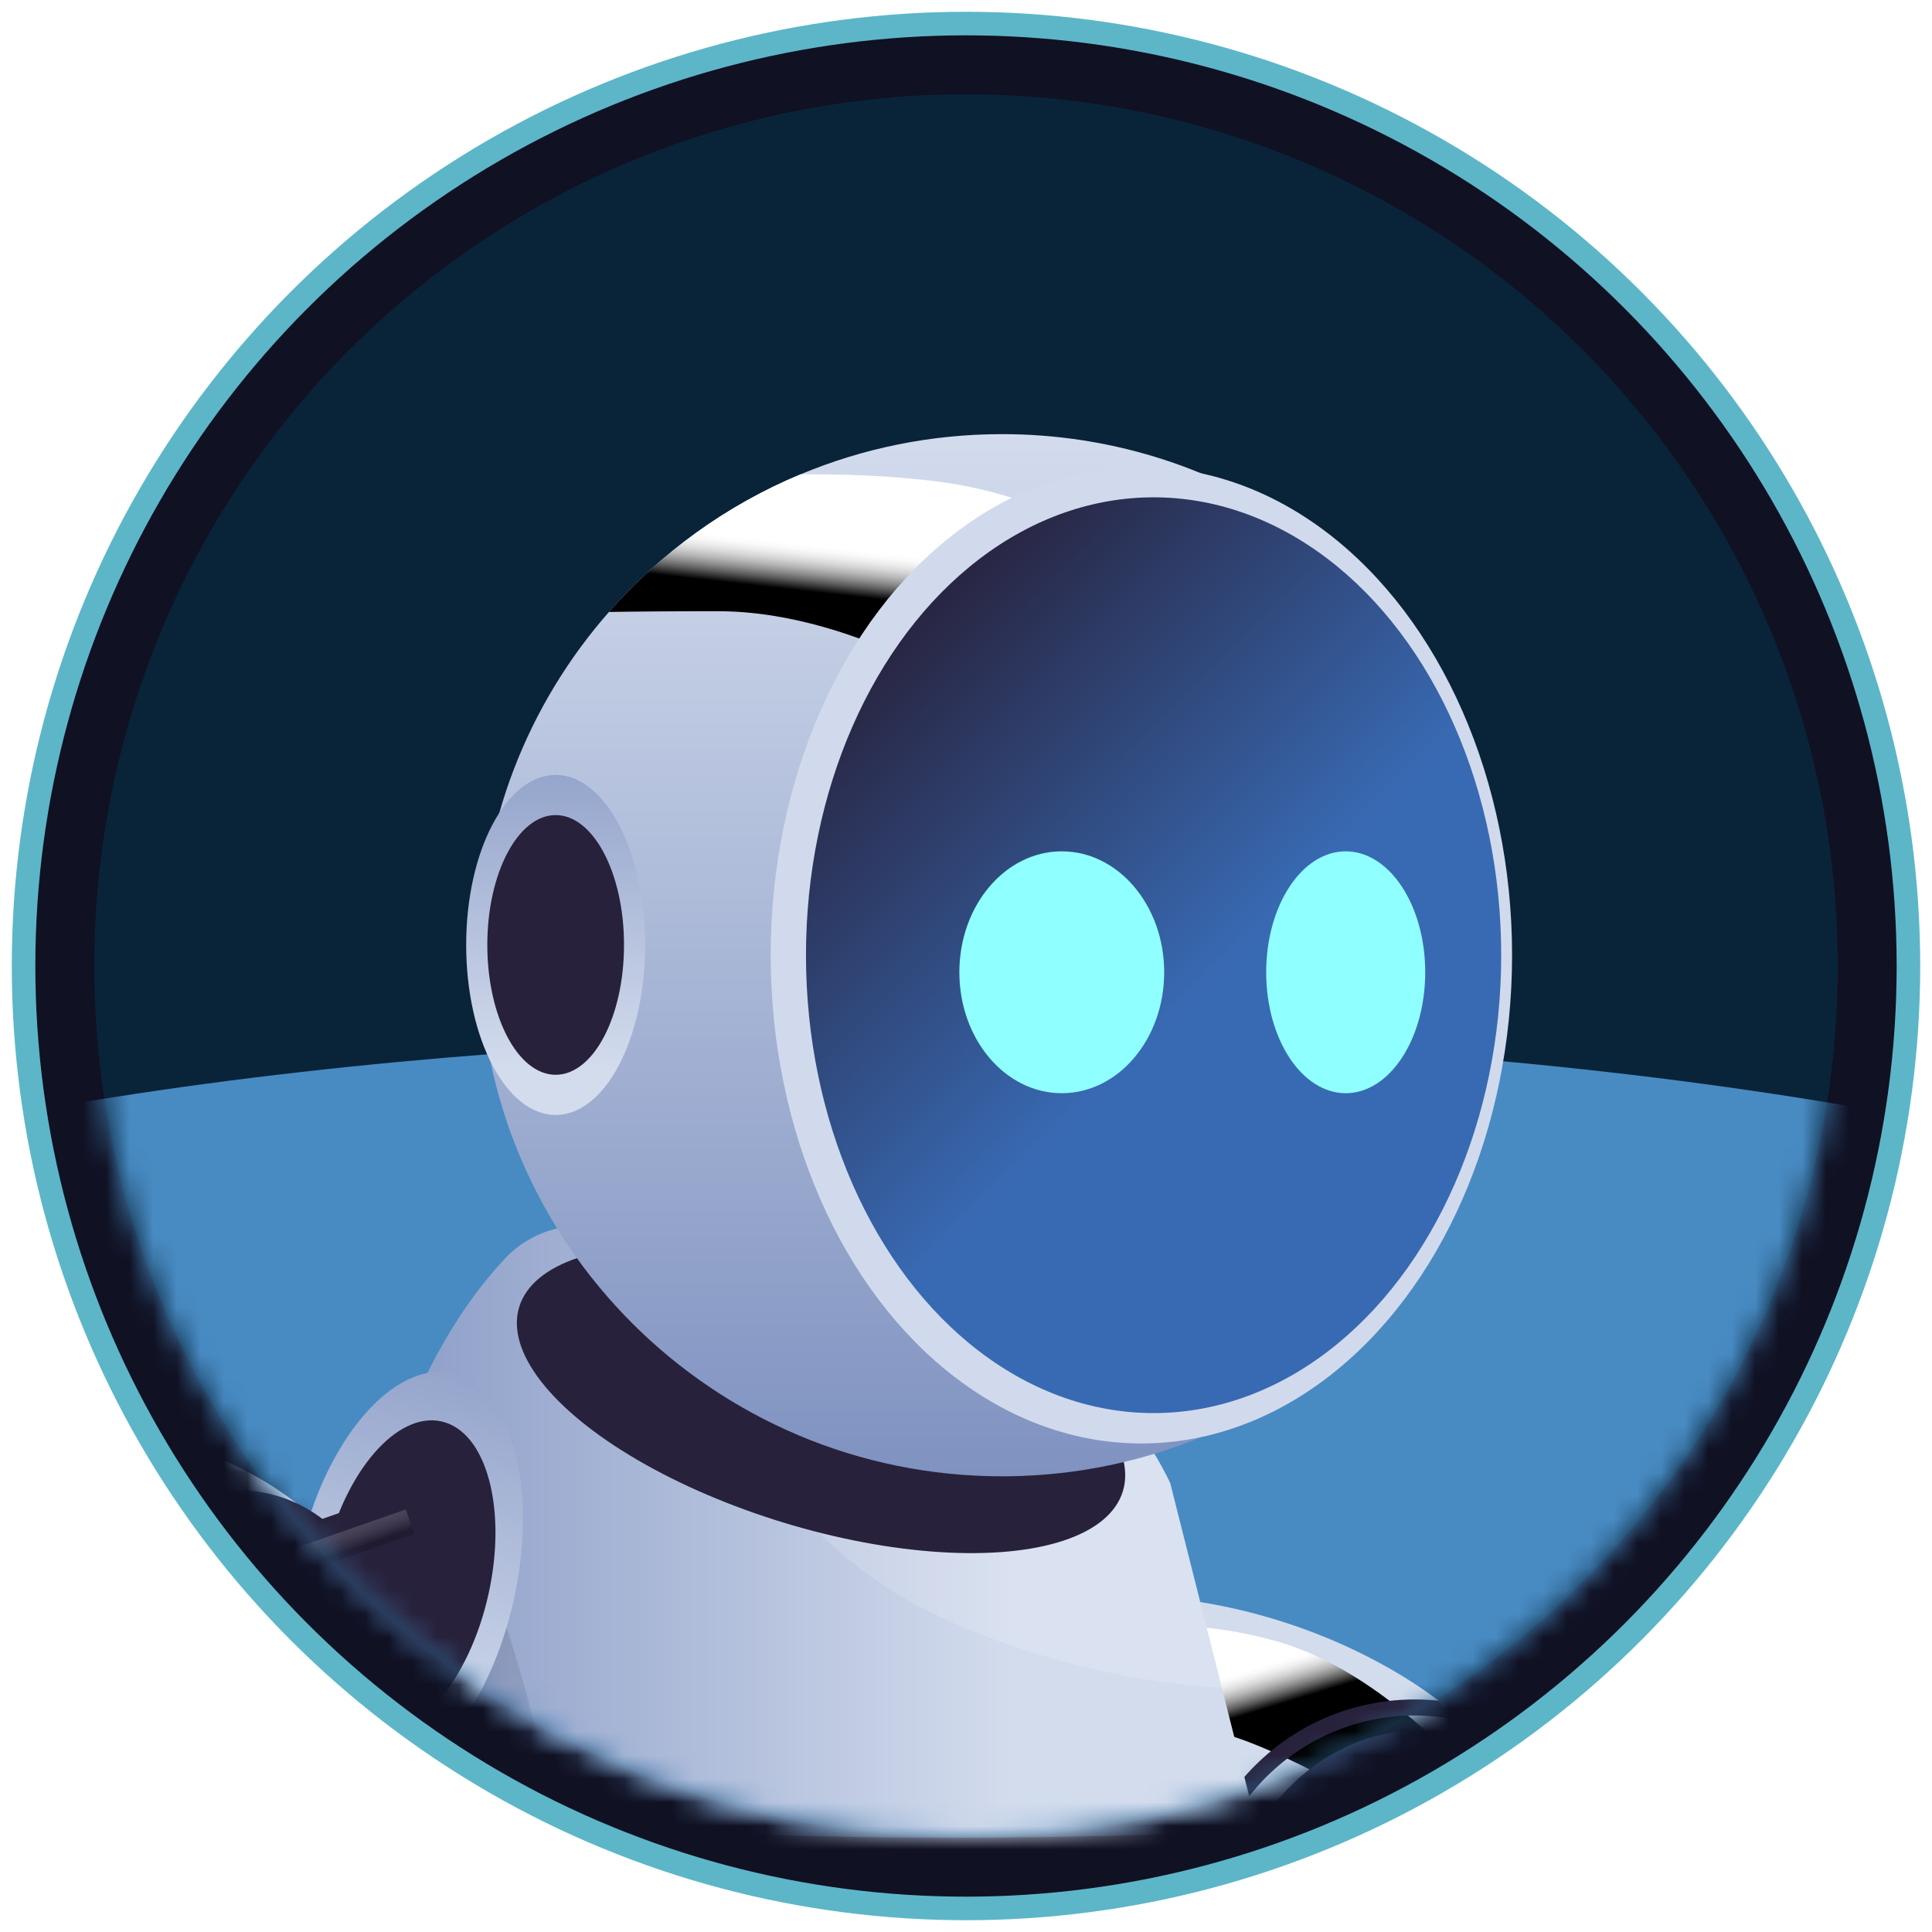 <?xml version="1.0" encoding="UTF-8"?>
<svg width="82px" height="82px" viewBox="0 0 82 82" version="1.1" xmlns="http://www.w3.org/2000/svg" xmlns:xlink="http://www.w3.org/1999/xlink">
    <title>Group 10</title>
    <defs>
        <circle id="path-1" cx="37" cy="37" r="37"></circle>
        <filter x="-46.7%" y="-185.3%" width="193.3%" height="470.6%" filterUnits="objectBoundingBox" id="filter-3">
            <feGaussianBlur stdDeviation="21" in="SourceGraphic"></feGaussianBlur>
        </filter>
        <linearGradient x1="43.722%" y1="38.473%" x2="70.47%" y2="77.767%" id="linearGradient-4">
            <stop stop-color="#D3DCED" offset="0%"></stop>
            <stop stop-color="#7D90BF" offset="100%"></stop>
        </linearGradient>
        <linearGradient x1="59.531%" y1="29.097%" x2="49.763%" y2="46.704%" id="linearGradient-5">
            <stop stop-color="#FFFFFF" offset="0%"></stop>
            <stop stop-color="#FAFAFA" offset="11%"></stop>
            <stop stop-color="#ECECEC" offset="23%"></stop>
            <stop stop-color="#D6D6D6" offset="36%"></stop>
            <stop stop-color="#B6B6B6" offset="50%"></stop>
            <stop stop-color="#8D8D8D" offset="64%"></stop>
            <stop stop-color="#5C5C5C" offset="78%"></stop>
            <stop stop-color="#222222" offset="92%"></stop>
            <stop stop-color="#000000" offset="100%"></stop>
        </linearGradient>
        <linearGradient x1="86.977%" y1="-11.846%" x2="38.129%" y2="66.875%" id="linearGradient-6">
            <stop stop-color="#454545" offset="0%"></stop>
            <stop stop-color="#000000" offset="100%"></stop>
        </linearGradient>
        <linearGradient x1="-12.648%" y1="-1924.112%" x2="-12.648%" y2="-1834.667%" id="linearGradient-7">
            <stop stop-color="#454545" offset="0%"></stop>
            <stop stop-color="#000000" offset="100%"></stop>
        </linearGradient>
        <linearGradient x1="33.304%" y1="75.143%" x2="49.666%" y2="59.075%" id="linearGradient-8">
            <stop stop-color="#FFFFFF" offset="0%"></stop>
            <stop stop-color="#25144A" offset="100%"></stop>
        </linearGradient>
        <linearGradient x1="1.732%" y1="63.171%" x2="55.246%" y2="45.095%" id="linearGradient-9">
            <stop stop-color="#454545" offset="0%"></stop>
            <stop stop-color="#000000" offset="100%"></stop>
        </linearGradient>
        <linearGradient x1="14.118%" y1="50.001%" x2="132.187%" y2="50.001%" id="linearGradient-10">
            <stop stop-color="#D3DCED" offset="0%"></stop>
            <stop stop-color="#7D90BF" offset="100%"></stop>
        </linearGradient>
        <linearGradient x1="19.922%" y1="50.003%" x2="149.885%" y2="50.003%" id="linearGradient-11">
            <stop stop-color="#D3DCED" offset="0%"></stop>
            <stop stop-color="#7D90BF" offset="100%"></stop>
        </linearGradient>
        <linearGradient x1="28.708%" y1="49.999%" x2="103.593%" y2="49.999%" id="linearGradient-12">
            <stop stop-color="#D3DCED" offset="0%"></stop>
            <stop stop-color="#7D90BF" offset="100%"></stop>
        </linearGradient>
        <linearGradient x1="50.003%" y1="-1.538%" x2="50.003%" y2="100.023%" id="linearGradient-13">
            <stop stop-color="#27213B" offset="0%"></stop>
            <stop stop-color="#FFFFFF" offset="100%"></stop>
        </linearGradient>
        <linearGradient x1="-1642.185%" y1="32.503%" x2="-1602.016%" y2="80.425%" id="linearGradient-14">
            <stop stop-color="#27213B" offset="0%"></stop>
            <stop stop-color="#FFFFFF" offset="100%"></stop>
        </linearGradient>
        <linearGradient x1="50.001%" y1="-0.809%" x2="50.001%" y2="103.152%" id="linearGradient-15">
            <stop stop-color="#D3DCED" offset="0%"></stop>
            <stop stop-color="#7D90BF" offset="100%"></stop>
        </linearGradient>
        <linearGradient x1="46.273%" y1="33.213%" x2="50.707%" y2="51.814%" id="linearGradient-16">
            <stop stop-color="#FFFFFF" offset="0%"></stop>
            <stop stop-color="#FAFAFA" offset="11%"></stop>
            <stop stop-color="#ECECEC" offset="23%"></stop>
            <stop stop-color="#D6D6D6" offset="36%"></stop>
            <stop stop-color="#B6B6B6" offset="50%"></stop>
            <stop stop-color="#8D8D8D" offset="64%"></stop>
            <stop stop-color="#5C5C5C" offset="78%"></stop>
            <stop stop-color="#222222" offset="92%"></stop>
            <stop stop-color="#000000" offset="100%"></stop>
        </linearGradient>
        <linearGradient x1="45.63%" y1="55.741%" x2="82.44%" y2="7.381%" id="linearGradient-17">
            <stop stop-color="#386AB3" offset="0%"></stop>
            <stop stop-color="#27213B" offset="100%"></stop>
        </linearGradient>
        <linearGradient x1="49.991%" y1="86.583%" x2="49.991%" y2="-32.702%" id="linearGradient-18">
            <stop stop-color="#D3DCED" offset="0%"></stop>
            <stop stop-color="#7D90BF" offset="100%"></stop>
        </linearGradient>
        <linearGradient x1="49.978%" y1="86.619%" x2="49.978%" y2="-32.675%" id="linearGradient-19">
            <stop stop-color="#D3DCED" offset="0%"></stop>
            <stop stop-color="#7D90BF" offset="100%"></stop>
        </linearGradient>
        <linearGradient x1="50.78%" y1="40.898%" x2="47.693%" y2="75.152%" id="linearGradient-20">
            <stop stop-color="#D3DCED" offset="0%"></stop>
            <stop stop-color="#7D90BF" offset="100%"></stop>
        </linearGradient>
        <linearGradient x1="28.499%" y1="41.289%" x2="50.355%" y2="49.258%" id="linearGradient-21">
            <stop stop-color="#FFFFFF" offset="0%"></stop>
            <stop stop-color="#FAFAFA" offset="11%"></stop>
            <stop stop-color="#ECECEC" offset="23%"></stop>
            <stop stop-color="#D6D6D6" offset="36%"></stop>
            <stop stop-color="#B6B6B6" offset="50%"></stop>
            <stop stop-color="#8D8D8D" offset="64%"></stop>
            <stop stop-color="#5C5C5C" offset="78%"></stop>
            <stop stop-color="#222222" offset="92%"></stop>
            <stop stop-color="#000000" offset="100%"></stop>
        </linearGradient>
        <linearGradient x1="11.629%" y1="18.099%" x2="88.37%" y2="81.89%" id="linearGradient-22">
            <stop stop-color="#FFFFFF" offset="0%"></stop>
            <stop stop-color="#000000" offset="100%"></stop>
        </linearGradient>
        <linearGradient x1="50%" y1="-3.23940912e-13%" x2="50%" y2="112.583%" id="linearGradient-23">
            <stop stop-color="#264E70" offset="0%"></stop>
            <stop stop-color="#0F293E" offset="100%"></stop>
        </linearGradient>
        <linearGradient x1="49.978%" y1="-14.708%" x2="49.978%" y2="78.881%" id="linearGradient-24">
            <stop stop-color="#FFFFFF" offset="0%"></stop>
            <stop stop-color="#FAFAFA" offset="11%"></stop>
            <stop stop-color="#ECECEC" offset="23%"></stop>
            <stop stop-color="#D6D6D6" offset="36%"></stop>
            <stop stop-color="#B6B6B6" offset="50%"></stop>
            <stop stop-color="#8D8D8D" offset="64%"></stop>
            <stop stop-color="#5C5C5C" offset="78%"></stop>
            <stop stop-color="#222222" offset="92%"></stop>
            <stop stop-color="#000000" offset="100%"></stop>
        </linearGradient>
    </defs>
    <g id="Page-1" stroke="none" stroke-width="1" fill="none" fill-rule="evenodd">
        <g id="Screen-3" transform="translate(-49, -208)">
            <g id="Group-12" transform="translate(30, 189)">
                <g id="Group-10" transform="translate(20, 20)">
                    <circle id="Oval" stroke="#5CB6C8" fill="#101123" cx="40" cy="40" r="40"></circle>
                    <g id="uifaces-robot-image" transform="translate(3, 3)">
                        <mask id="mask-2" fill="white">
                            <use xlink:href="#path-1"></use>
                        </mask>
                        <use id="Mask" fill="#092439" xlink:href="#path-1"></use>
                        <ellipse id="Oval" fill="#488BC3" filter="url(#filter-3)" mask="url(#mask-2)" cx="36.5" cy="57" rx="67.5" ry="17"></ellipse>
                        <g id="Asset-1" mask="url(#mask-2)">
                            <g transform="translate(16.732, 57.228) scale(-1, 1) translate(-16.732, -57.228)translate(-32.537, 12.457)">
                                <g id="Group" stroke-width="1" fill="none" fill-rule="evenodd" transform="translate(0, 1.969)">
                                    <g transform="translate(0, 47.793)" fill-rule="nonzero">
                                        <g transform="translate(0.36, 0)">
                                            <path d="M20.112,20.922 C13.105,24.713 6.904,23.268 4.416,18.693 C1.928,14.118 4.094,8.146 11.101,4.354 C18.108,0.562 27.301,0.388 29.789,4.963 C32.278,9.538 27.118,17.13 20.112,20.922 L20.112,20.922 Z" id="Path" fill="url(#linearGradient-4)"></path>
                                            <path d="M22.873,2.876 C22.873,2.876 19.133,2.317 15.206,3.518 C11.278,4.718 8.003,8.355 8.003,8.355 L11.076,10.504 C11.076,10.504 15.126,8.092 17.634,7.385 L20.143,6.678 L22.875,2.876 L22.873,2.876 Z" id="Path" fill="url(#linearGradient-5)" style="mix-blend-mode: screen;"></path>
                                            <path d="M15.613,8.034 C13.557,6.376 11.019,5.708 8.578,5.965 C8.199,6.247 7.842,6.538 7.508,6.837 C10.107,6.218 12.953,6.763 15.185,8.563 C19.006,11.643 19.602,17.25 16.514,21.061 C15.908,21.809 15.207,22.432 14.439,22.928 C14.947,22.848 15.463,22.738 15.989,22.596 C16.365,22.262 16.717,21.892 17.044,21.489 C20.368,17.387 19.726,11.351 15.613,8.035 L15.613,8.034 Z" id="Path" fill="#27213B"></path>
                                            <ellipse id="Oval" fill="#27213B" transform="translate(10.159, 15.106) rotate(-28.48) translate(-10.159, -15.106)" cx="10.159" cy="15.106" rx="7.151" ry="8.098"></ellipse>
                                            <ellipse id="Oval" fill="#27213B" transform="translate(24.691, 7.713) rotate(-28.48) translate(-24.691, -7.713)" cx="24.691" cy="7.713" rx="5.726" ry="5.677"></ellipse>
                                        </g>
                                        <g transform="translate(0, 8.867)" id="Path">
                                            <g transform="translate(0, 2.773)">
                                                <g>
                                                    <path d="M6.616,0 C3.662,2.391 1.182,5.097 0.176,6.24 C-0.087,6.54 -0.05,6.998 0.256,7.253 L1.296,8.118 C1.592,8.364 2.03,8.331 2.285,8.043 C3.244,6.957 5.617,4.373 8.363,2.15 L6.615,0.001 L6.616,0 Z" fill="#27213B"></path>
                                                    <g transform="translate(0, 3.155)" fill="#3D3752">
                                                        <path d="M5.176,1.851 C5.071,1.954 4.967,2.055 4.866,2.157 C4.11,1.614 3.419,0.993 2.795,0.302 C2.895,0.202 2.997,0.102 3.101,0 C3.721,0.692 4.418,1.311 5.176,1.851 Z"></path>
                                                    </g>
                                                </g>
                                                <path d="M7.396,1 L6.822,0.294 C3.868,2.684 1.388,5.392 0.383,6.535 C0.205,6.738 0.164,7.013 0.251,7.248 L0.257,7.253 L0.94,7.82 C0.867,7.593 0.912,7.333 1.082,7.139 C2.073,6.012 4.498,3.365 7.396,1 L7.396,1 Z" fill="url(#linearGradient-6)"></path>
                                                <g transform="translate(1.794, 2.204)" fill="#27213B">
                                                    <path d="M6.813,0.001 C3.725,2.883 1.186,6.08 0.161,7.426 C-0.107,7.779 -0.031,8.284 0.329,8.543 L1.551,9.421 C1.899,9.671 2.382,9.6 2.643,9.26 C3.621,7.98 6.05,4.929 8.922,2.248 L6.813,0 L6.813,0.001 Z"></path>
                                                </g>
                                                <path d="M3.031,10.556 C4.04,9.229 6.523,6.102 9.552,3.252 L8.86,2.514 C5.772,5.397 3.233,8.594 2.208,9.94 C2.026,10.18 2.003,10.488 2.118,10.742 L2.125,10.747 L2.926,11.323 C2.828,11.077 2.858,10.785 3.031,10.556 L3.031,10.556 Z" fill="url(#linearGradient-7)"></path>
                                                <g transform="translate(5.586, 3.946)" fill="#27213B">
                                                    <path d="M8.378,2.111 C5.681,4.627 3.4,7.494 2.481,8.695 C2.237,9.014 1.783,9.081 1.456,8.846 L0.309,8.022 C-0.03,7.778 -0.101,7.305 0.151,6.973 C1.113,5.709 3.497,2.707 6.397,0 L8.378,2.111 L8.378,2.111 Z"></path>
                                                </g>
                                            </g>
                                            <g transform="translate(1.076, 0)">
                                                <g transform="translate(2.815, 0)" fill="#27213B">
                                                    <path d="M11.859,4.893 C11.558,4.481 10.947,4.011 10.336,3.773 L9.983,3.4 C9.835,2.814 9.756,2.632 9.487,2.259 C8.159,0.42 6.852,0.039 6.08,0.004 L5.307,0.125 L1.627,2.843 L1.248,3.254 L1.221,3.282 L0.861,3.674 L0.616,3.94 C-0.258,4.889 -0.194,6.367 0.758,7.237 L2.066,8.435 L3.635,9.872 C4.978,11.102 6.83,11.433 8.445,10.895 C8.858,10.758 9.254,10.564 9.623,10.315 C9.767,10.218 9.907,10.111 10.042,9.997 C10.194,9.868 10.339,9.73 10.477,9.58 L12.636,7.233 C12.636,7.233 12.812,6.193 11.86,4.893 L11.859,4.893 Z"></path>
                                                    <path d="M5.377,0.108 L5.307,0.184 L6.08,0.004 C5.643,-0.025 5.377,0.108 5.377,0.108 L5.377,0.108 Z"></path>
                                                </g>
                                                <path d="M6.994,9.282 L4.116,6.647 C3.164,5.775 3.101,4.299 3.975,3.35 L3.431,3.94 C2.557,4.889 2.62,6.366 3.573,7.237 L6.45,9.872 C8.42,11.676 11.483,11.544 13.291,9.58 L13.835,8.99 C12.027,10.954 8.964,11.085 6.994,9.282 L6.994,9.282 Z" fill="#3D3752"></path>
                                                <path d="M8.442,6.443 C7.788,5.918 7.131,5.364 6.449,4.841 L6.449,4.841 C5.715,4.279 4.956,3.752 4.143,3.336 L4.143,3.336 C4.109,3.317 4.072,3.3 4.037,3.282 L3.677,3.674 C5.393,4.493 6.877,5.836 8.342,7.016 C9.708,8.115 11.073,9.215 12.44,10.315 C12.583,10.218 12.724,10.111 12.859,9.997 C11.387,8.812 9.916,7.627 8.443,6.443 L8.442,6.443 Z" fill="#3D3752"></path>
                                                <path d="M12.798,3.4 C11.778,4.205 10.566,4.717 9.352,4.801 C8.358,4.87 7.394,4.675 6.532,4.259 C6.102,4.052 5.689,3.813 5.3,3.536 C5.008,3.329 4.688,3.118 4.442,2.843 L4.063,3.254 C4.089,3.282 4.116,3.309 4.143,3.336 L4.143,3.336 C4.339,3.534 4.562,3.704 4.789,3.87 C5.243,4.202 5.719,4.508 6.231,4.745 C6.303,4.777 6.375,4.81 6.448,4.84 L6.448,4.84 C7.302,5.205 8.228,5.427 9.198,5.361 C10.594,5.264 11.989,4.706 13.15,3.773 L12.796,3.4 L12.798,3.4 Z" fill="#3D3752"></path>
                                                <polygon fill="url(#linearGradient-8)" opacity="0.56" style="mix-blend-mode: multiply;" points="6.836 2.689 3.141 4.744 1.718 6.983 5.681 5.069 8.449 4.603"></polygon>
                                                <g transform="translate(0, 0.114)">
                                                    <path d="M8.194,0 L4.938,0.513 L1.35,4.006 L0.069,6.126 C-0.059,6.337 -0.005,6.61 0.195,6.756 L0.412,6.915 C0.916,7.286 1.615,7.235 2.06,6.797 L3.451,5.428 L3.656,5.293 L3.901,5.129 L5.129,4.313 L5.804,3.904 L6.142,3.7 L6.291,3.751 L8.45,4.49 L8.195,0.001 L8.194,0 Z" fill="#27213B"></path>
                                                    <path d="M1.53,3.831 C2.241,4.314 2.949,4.8 3.655,5.292 L3.9,5.129 C3.181,4.626 2.457,4.128 1.731,3.635 L1.53,3.83 L1.53,3.831 Z" fill="#3D3752"></path>
                                                    <polygon fill="#3D3752" points="4.938 0.513 4.665 0.779 5.804 3.904 6.141 3.699 5.081 0.49"></polygon>
                                                </g>
                                                <polygon fill="url(#linearGradient-9)" opacity="0.5" style="mix-blend-mode: screen;" points="8.609 6.281 12.69 9.476 13.756 7.75"></polygon>
                                            </g>
                                        </g>
                                    </g>
                                    <path d="M38.609,66.091 C38.699,66.745 38.789,67.381 38.882,67.997 C39.249,70.48 39.636,72.678 40.067,74.754 C40.835,78.475 41.75,81.801 42.96,85.664 L50.822,85.664 C52.142,79.736 52.875,74.424 53.274,70.057 C53.29,69.875 53.305,69.693 53.321,69.514 C53.956,62.157 53.636,57.63 53.636,57.63 C53.636,57.63 49.231,56.399 44.94,58.303 C40.105,60.447 38.609,66.091 38.609,66.091 L38.609,66.091 Z" id="Path" fill="url(#linearGradient-10)" fill-rule="nonzero"></path>
                                    <path d="M20.788,58.662 C20.788,58.662 20.831,61.889 21.216,66.376 C21.221,66.407 21.223,66.439 21.225,66.47 C21.726,72.203 22.784,79.951 25.021,85.663 L35.261,85.663 L35.392,75.005 L35.48,67.875 L35.581,59.74 L20.788,58.662 L20.788,58.662 Z" id="Path" fill="url(#linearGradient-11)" fill-rule="nonzero"></path>
                                    <path d="M20.336,44.51 L15.046,65.477 C14.888,66.038 15.167,66.63 15.703,66.862 C17.418,67.602 21.951,69.155 32.62,70.905 C44.257,72.815 52.827,72.195 55.039,71.832 C55.579,71.743 55.985,71.295 56.016,70.749 C56.276,66.23 57.505,44.5 48.55,34.973 C47.504,33.859 45.943,33.382 44.443,33.679 L29.14,36.701 C25.278,38.027 22.107,40.84 20.336,44.512 L20.336,44.51 Z" id="Path" fill="url(#linearGradient-12)" fill-rule="nonzero"></path>
                                    <path d="M46.102,65.35 C46.417,72.039 50.534,75.938 52.465,76.79 C52.713,75.125 52.911,73.54 53.073,72.05 C53.95,71.98 54.612,71.902 55.037,71.83 C55.578,71.742 55.983,71.293 56.015,70.749 C56.133,68.736 56.394,62.727 55.907,56.48 L48.97,49.332 C48.97,49.332 45.738,57.643 46.102,65.35 L46.102,65.35 Z" id="Path" fill="url(#linearGradient-13)" fill-rule="nonzero" opacity="0.15" style="mix-blend-mode: multiply;"></path>
                                    <path d="M15.392,64.107 C17.237,64.747 22.457,66.302 33.425,67.907 C39.368,68.774 44.376,69.026 48.184,69.026 C52.523,69.026 55.301,68.698 56.124,68.587 C56.14,68.232 56.155,67.853 56.169,67.446 C55.623,67.531 47.055,68.763 33.587,66.794 C22.561,65.183 17.355,63.597 15.669,63.008 L15.392,64.107 Z" id="Path" fill="#27213B" fill-rule="nonzero"></path>
                                    <path d="M18.141,53.204 C21.099,53.035 24.981,52.383 29.284,50.57 C38.792,46.564 39.826,37.948 39.826,37.948 L28.268,37.029 C24.803,38.46 21.971,41.119 20.335,44.51 L18.14,53.204 L18.141,53.204 Z" id="Path" fill="url(#linearGradient-14)" fill-rule="nonzero" opacity="0.15" style="mix-blend-mode: multiply;"></path>
                                    <ellipse id="Oval" fill="#27213B" fill-rule="nonzero" transform="translate(35.154, 40.957) rotate(-16.97) translate(-35.154, -40.957)" cx="35.154" cy="40.957" rx="13.394" ry="5.477"></ellipse>
                                    <g transform="translate(5.824, 0)" fill-rule="nonzero">
                                        <path d="M9.385,3.689 L9.385,40.543 C12.896,42.873 17.113,44.233 21.648,44.233 C33.895,44.233 43.821,34.329 43.821,22.116 C43.821,16.537 41.749,11.438 38.331,7.548 C36.121,5.032 33.346,3.018 30.203,1.708 C27.571,0.607 24.68,0 21.648,0 C17.113,0 12.896,1.36 9.385,3.69 L9.385,3.689 Z" id="Path" fill="url(#linearGradient-15)"></path>
                                        <path d="M16.748,4.876 L21.649,11.786 C21.649,11.786 27.563,7.516 33.702,7.516 C35.827,7.516 37.305,7.53 38.332,7.548 C36.122,5.031 33.346,3.017 30.203,1.707 C28.649,1.691 26.797,1.743 24.853,1.954 C19.677,2.516 16.748,4.876 16.748,4.876 Z" id="Path" fill="url(#linearGradient-16)" style="mix-blend-mode: screen;"></path>
                                        <ellipse id="Oval" fill="#D1DAEC" cx="15.733" cy="22.116" rx="15.733" ry="20.723"></ellipse>
                                        <ellipse id="Oval" fill="url(#linearGradient-17)" cx="15.215" cy="22.116" rx="14.754" ry="19.434"></ellipse>
                                        <ellipse id="Oval" fill="url(#linearGradient-18)" cx="40.593" cy="21.68" rx="3.798" ry="7.216"></ellipse>
                                        <ellipse id="Oval" fill="#27213B" cx="40.593" cy="21.68" rx="2.901" ry="5.511"></ellipse>
                                        <ellipse id="Oval" fill="url(#linearGradient-19)" transform="translate(46.922, 48.495) rotate(-12.7) translate(-46.922, -48.495)" cx="46.922" cy="48.495" rx="4.655" ry="8.846"></ellipse>
                                        <ellipse id="Oval" fill="#27213B" transform="translate(46.922, 48.495) rotate(-12.7) translate(-46.922, -48.495)" cx="46.922" cy="48.495" rx="3.555" ry="6.756"></ellipse>
                                        <g transform="translate(3.686, 17.707)" fill="#8FFFFF" id="Oval">
                                            <ellipse cx="3.375" cy="5.133" rx="3.375" ry="5.133"></ellipse>
                                            <ellipse cx="15.426" cy="5.133" rx="4.347" ry="5.133"></ellipse>
                                        </g>
                                    </g>
                                </g>
                                <g id="Group" stroke-width="1" fill="none" fill-rule="evenodd" transform="translate(53.697, 43.532)">
                                    <path d="M16.722,19.424 C24.92,19.905 30.07,15.853 30.386,10.5 C30.701,5.147 26.061,0.521 17.863,0.041 C9.666,-0.44 1.013,3.407 0.698,8.76 C0.383,14.113 8.524,18.944 16.722,19.424 L16.722,19.424 Z" id="Path" fill="url(#linearGradient-20)" fill-rule="nonzero"></path>
                                    <path d="M6.235,3.796 C6.235,3.796 9.478,1.644 13.668,1.05 C17.859,0.456 22.508,2.421 22.508,2.421 L20.584,5.765 C20.584,5.765 15.749,5.282 13.1,5.716 L10.45,6.151 L6.235,3.796 L6.235,3.796 Z" id="Path" fill="url(#linearGradient-21)" fill-rule="nonzero" style="mix-blend-mode: screen;"></path>
                                    <path d="M15.268,5.44 C16.459,2.997 18.534,1.267 20.924,0.442 C21.401,0.54 21.861,0.655 22.304,0.788 C19.608,1.344 17.193,3.094 15.899,5.746 C13.685,10.287 15.588,15.777 20.139,17.985 C21.031,18.418 21.959,18.693 22.892,18.821 C22.384,18.967 21.855,19.09 21.301,19.188 C20.804,19.039 20.312,18.848 19.831,18.614 C14.932,16.238 12.884,10.328 15.268,5.44 L15.268,5.44 Z" id="Path" fill="#27213B" fill-rule="nonzero"></path>
                                    <ellipse id="Oval" fill="#27213B" fill-rule="nonzero" transform="translate(23.453, 9.655) rotate(-86.64) translate(-23.453, -9.655)" cx="23.453" cy="9.655" rx="8.338" ry="7.371"></ellipse>
                                    <ellipse id="Oval" fill="#27213B" fill-rule="nonzero" transform="translate(6.238, 9.104) rotate(-86.63) translate(-6.238, -9.104)" cx="6.238" cy="9.103" rx="5.846" ry="5.903"></ellipse>
                                </g>
                                <g id="Group" stroke-width="1" fill="none" fill-rule="evenodd" transform="translate(66.841, 0)">
                                    <g fill-rule="nonzero" id="Path">
                                        <g opacity="0.17" style="mix-blend-mode: multiply;" fill="url(#linearGradient-22)">
                                            <path d="M30.489,9.749 C29.716,7.889 28.574,6.148 27.059,4.635 C20.873,-1.541 10.84,-1.546 4.647,4.625 C2.406,6.859 0.976,9.594 0.355,12.468 C-0.737,17.537 0.69,23.038 4.636,26.978 C10.823,33.155 20.856,33.16 27.048,26.99 C31.724,22.331 32.872,15.483 30.489,9.749 Z"></path>
                                        </g>
                                        <path d="M30.489,9.749 C29.716,7.889 28.574,6.148 27.059,4.635 C20.873,-1.541 10.84,-1.546 4.647,4.625 C2.406,6.859 0.976,9.594 0.355,12.468 C1.128,14.328 2.27,16.07 3.785,17.582 C9.972,23.759 20.005,23.764 26.197,17.594 C28.438,15.361 29.869,12.625 30.489,9.749 L30.489,9.749 Z" fill="url(#linearGradient-23)"></path>
                                    </g>
                                </g>
                                <polygon id="Rectangle" fill="#27213B" fill-rule="nonzero" transform="translate(56.517, 51.375) rotate(19.29) translate(-56.517, -51.375)" points="51.745 48.266 61.295 48.258 61.29 54.484 51.74 54.491"></polygon>
                                <polygon id="Rectangle" fill="url(#linearGradient-24)" fill-rule="nonzero" opacity="0.17" style="mix-blend-mode: screen;" transform="translate(57.104, 49.702) rotate(19.29) translate(-57.104, -49.702)" points="52.329 49.155 61.879 49.148 61.879 50.249 52.328 50.257"></polygon>
                            </g>
                        </g>
                    </g>
                </g>
            </g>
        </g>
    </g>
</svg>